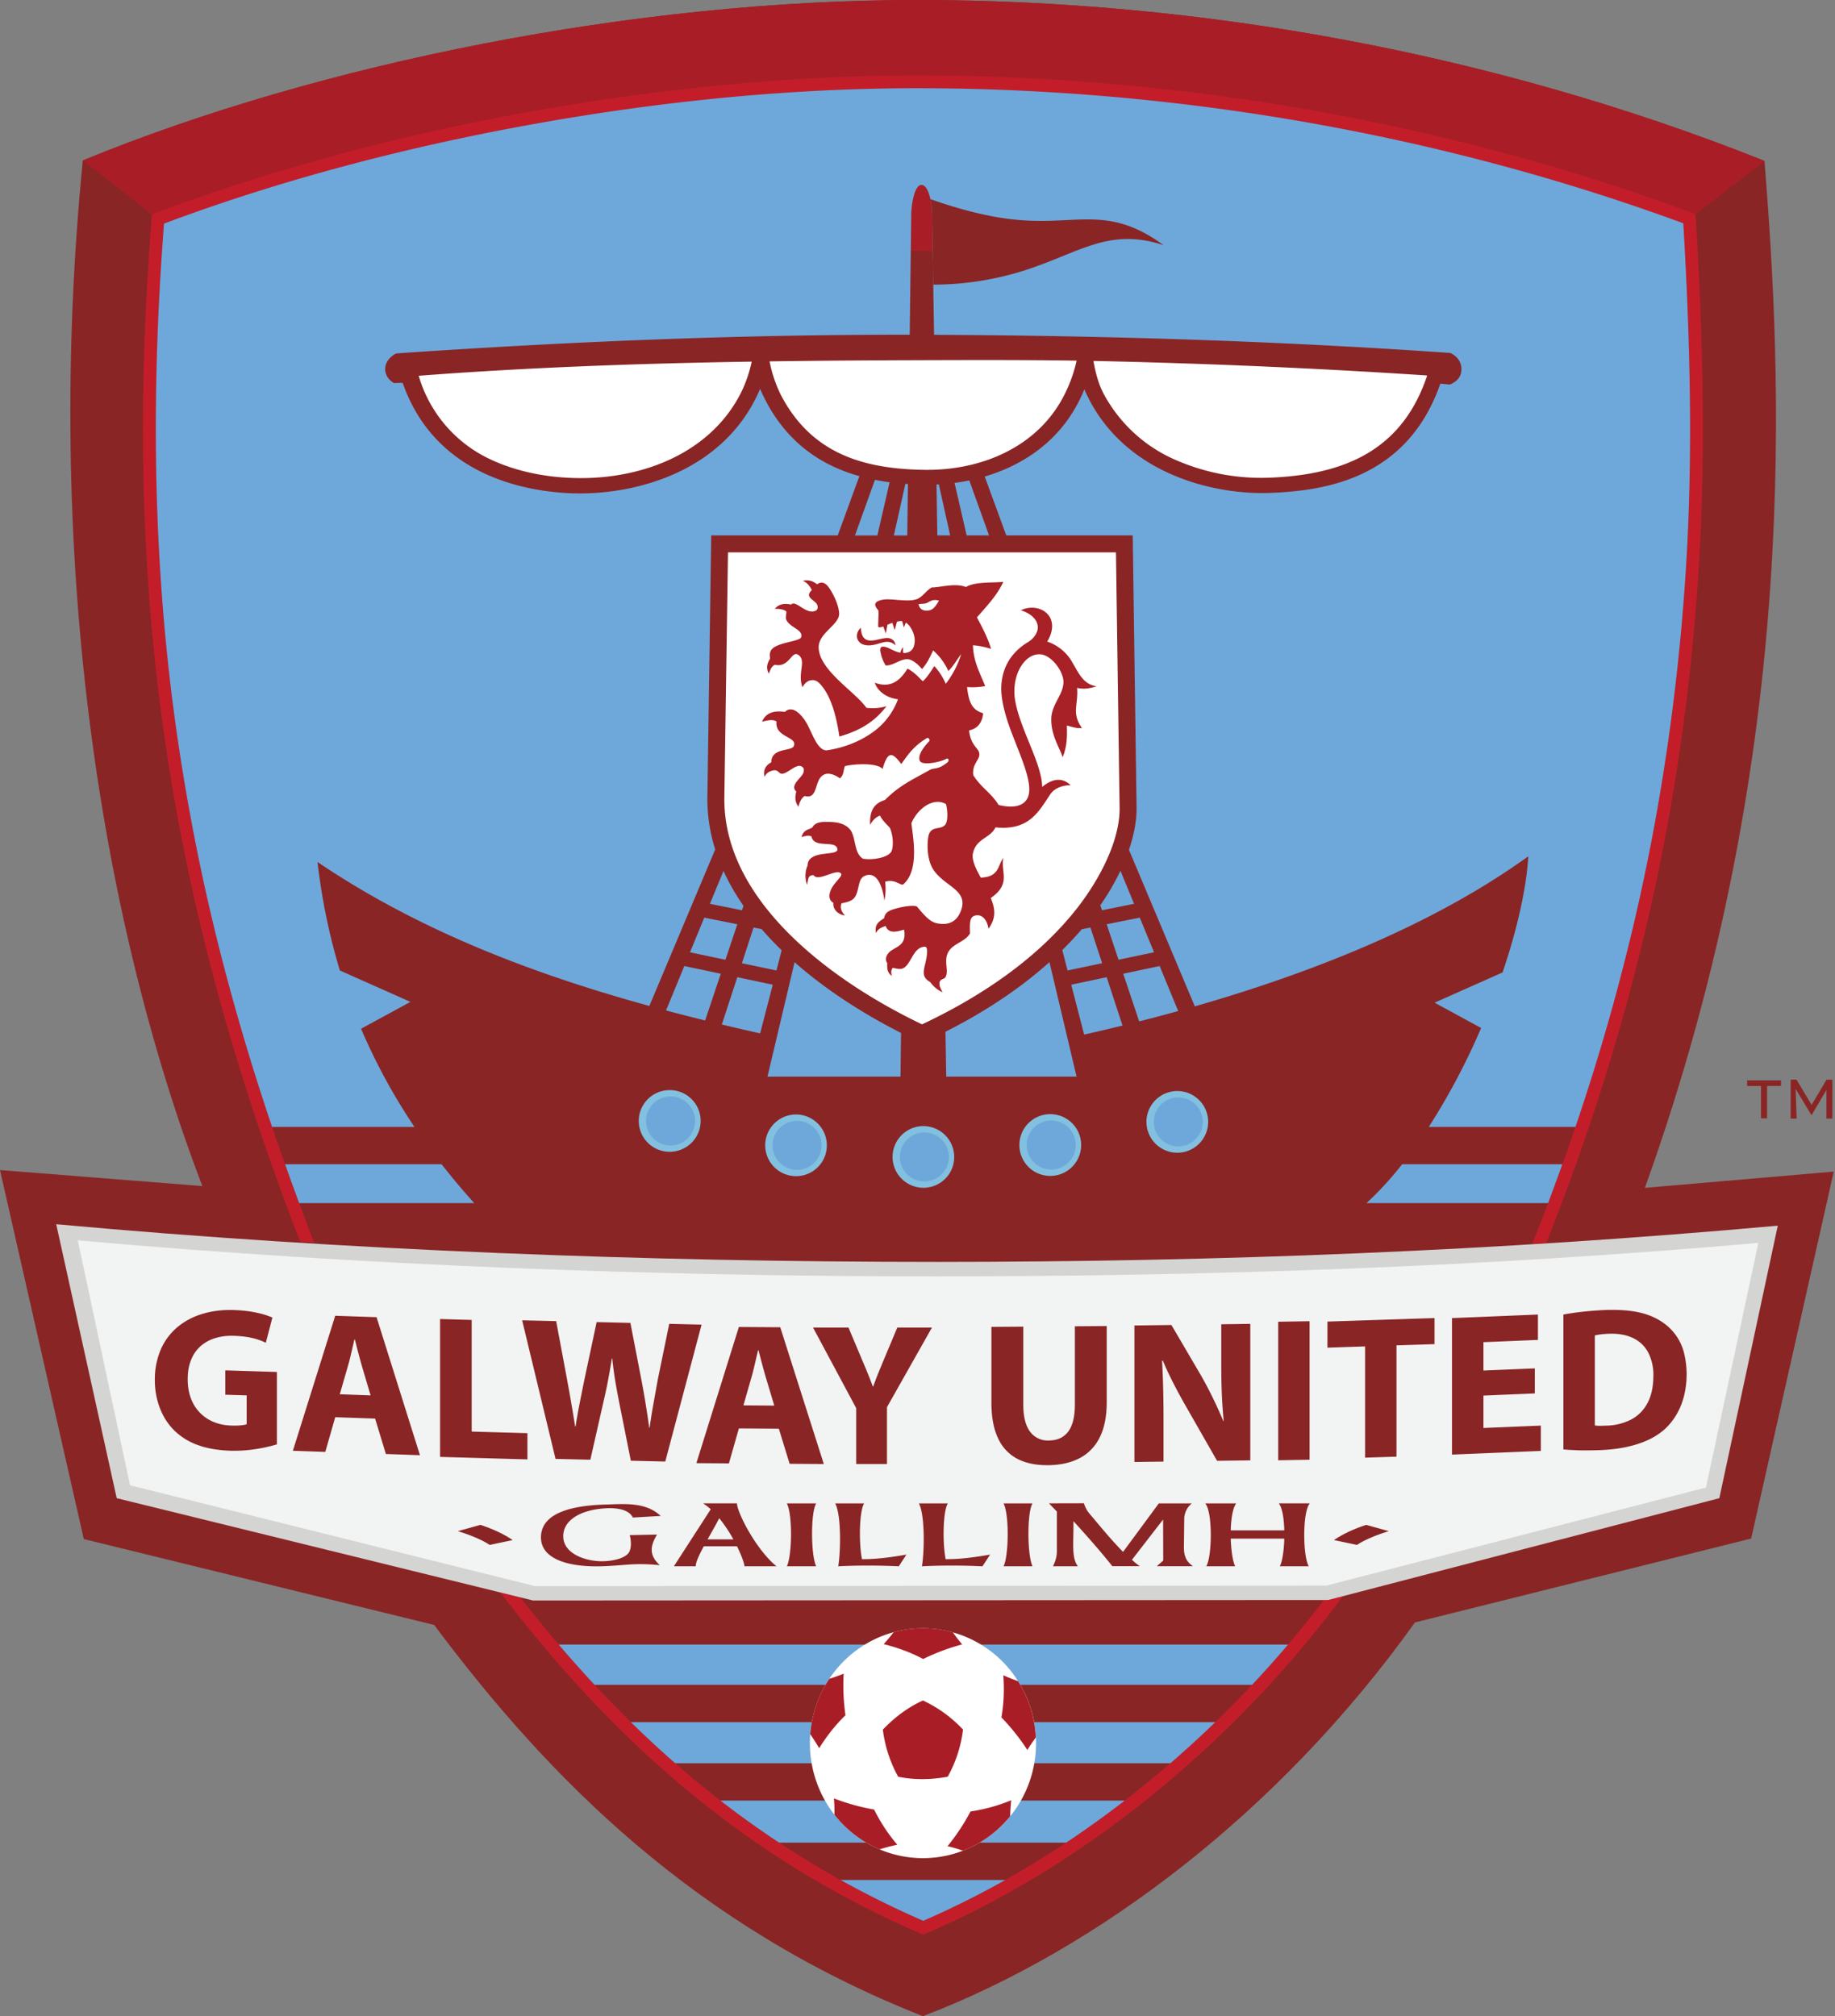 <svg xmlns="http://www.w3.org/2000/svg" width="455" height="500" fill="none"><rect width="100%" height="100%" fill="#808080" stroke="none"/><path fill="url(#a)" d="M20.53 39.79C79.41 15.59 157.75 0 227.43 0c69.67 0 142.55 12.99 210.09 39.9 3.94 50.24 9.89 144.75-29.66 254.68l46.83-4.03-20.48 91-83.37 20.81c-33.46 46.82-78.56 81.04-122 97.64-56.58-22.31-92.79-59-121.18-97.02l-86.88-21.3L0 290.17l50.17 3.97c-26.16-68.56-39.1-158.68-29.64-254.35Z"/><path fill="#A91E26" fill-rule="evenodd" d="M20.58 39.77C79.45 15.59 157.76 0 227.42 0c69.68 0 142.56 12.99 210.1 39.9v.05L408.89 62l-359.38.47-28.93-22.7Z" clip-rule="evenodd"/><path fill="#C41D2A" fill-rule="evenodd" d="M420.42 53.13c-61.07-22.76-127.96-34.4-193-34.4-61.03 0-131.82 12.5-189.74 34.47-7.26 90.56 2.9 167.19 36.72 254.63l3.47.23a624.5 624.5 0 0 1-21.73-66.07 519 519 0 0 1-13.6-70.06c-4.77-38.78-4.88-77.57-1.87-116.48 28.1-10.51 57.57-18.3 87.02-23.83 32.68-6.14 66.47-9.74 99.73-9.74 64.13 0 129.74 11.32 189.97 33.5 1.71 29.35 2.48 58.62.49 88a533.82 533.82 0 0 1-11.44 79.91 556.6 556.6 0 0 1-26.48 85.11l3.48-.22c21.36-53.96 33.68-106.98 37.59-164.59 2.07-30.54 1.2-60.19-.6-90.46Zm-296.4 341.7c28.6 37.53 61.43 66.3 104.9 84.95 40.9-17.4 77.75-48.48 104.02-83.93l-3.62.94h-1.04c-25.61 33.6-60.68 62.8-99.36 79.56-41.24-17.97-72.68-45.28-99.94-80.25l-4.96-1.27Z" clip-rule="evenodd"/><path fill="#fff" fill-rule="evenodd" d="M228.63 254.03c14.5-6.82 28.82-16.37 38.68-29.11 4.99-6.45 10.42-16.19 10.3-24.63l-.9-63.3h-96.2l-.9 60.7c-.38 26.14 27.43 46.03 49.01 56.34ZM103.82 93.2a33.08 33.08 0 0 0 15.73 19.68c6.81 3.71 14.9 5.43 22.63 5.66 16.6.52 34.03-5.95 41.68-21.4a33.3 33.3 0 0 0 2.53-7.46c-27.25.44-55.04 1.4-82.57 3.51Zm87-3.58a33.11 33.11 0 0 0 2.88 8.48c7.4 14.03 19.77 18.19 35.44 18.42 14.3.22 28.33-5.73 34.82-18.7a35.96 35.96 0 0 0 3-8.38c-12.41-.19-24.92-.16-37.55-.12-12.67.04-25.56.11-38.59.3Zm80.3-.1c.55 2.96 1.25 5.84 2.74 8.51a36.84 36.84 0 0 0 18.1 16.23 52.86 52.86 0 0 0 22.88 4.2c18.97-.74 32.92-7.08 39.03-25.3-.1-.03-.23-.06-.37-.07a1860.78 1860.78 0 0 0-82.38-3.58Z" clip-rule="evenodd"/><path fill="#82C0E0" fill-rule="evenodd" d="M166.03 270.34a7.64 7.64 0 0 1 2.93 14.72 7.65 7.65 0 1 1-2.93-14.72ZM197.39 276.38a7.67 7.67 0 0 1 6.36 11.9 7.65 7.65 0 1 1-6.36-11.9ZM228.96 279.26a7.67 7.67 0 0 1 6.37 11.9 7.65 7.65 0 1 1-6.37-11.9ZM260.42 276.3a7.66 7.66 0 1 1 0 15.32 7.66 7.66 0 0 1 0-15.32ZM291.92 270.57a7.65 7.65 0 1 1 0 15.3 7.65 7.65 0 0 1 0-15.3Z" clip-rule="evenodd"/><path fill="url(#b)" d="M40.67 55.45c-3.02 38.91-2.9 77.7 1.86 116.49a519.08 519.08 0 0 0 13.6 70.05 588.7 588.7 0 0 0 11.34 37.48h35.3a146.43 146.43 0 0 1-13.24-24.35l12.24-6.66-17.5-7.79a152.64 152.64 0 0 1-5.54-26.9c24.99 16.9 53.1 27.66 82.28 35.7l16.33-38.82a41.2 41.2 0 0 1-1.94-13.02l.95-64.85h31.37l5.37-14.7c-9.55-2.67-18.99-8.63-24.62-21.64-8.6 20.34-30.62 26.38-46.41 25.9-11.54-.37-34.13-4.24-42.21-27.38-.7 0-1.41 0-2.12.05-2.7-1.42-3.4-5.22.48-7.36 42.23-2.9 84.72-4.7 127.36-4.64l.38-29.97c.02-1.74.66-7.27 2.58-7.18 1.87.1 2.55 4.98 2.58 6.74l.5 30.43c42.51.2 85.3 1.52 128 4.5 2.17 1.03 2.9 2.78 2.74 4.45-.12 1.3-.82 2.56-2.86 3.39l-2.34-.23c-8.17 23.43-28.25 26.56-42.16 27.1-14.25.56-37.08-4.86-46.12-25.68-4.94 12.2-14.75 18.69-24.7 21.62l5.34 14.6h31.36l.95 67.46c.04 2.94-.53 6.52-1.89 10.51l16.33 38.82c32.65-9.37 61.1-21.63 82.7-37.22-.5 8.07-2.78 18.19-6.39 28.81l-16.85 7.5 11.54 6.28a169.7 169.7 0 0 1-12.98 24.53h36.36a538.42 538.42 0 0 0 15.8-56.18c5.86-26.33 9.61-53 11.44-79.91 2-29.38 1.22-58.65-.49-88-60.23-22.18-125.84-33.5-189.97-33.5-33.26 0-67.05 3.6-99.73 9.74-29.45 5.53-58.93 13.32-87.02 23.83Zm125.35 216.47a6.08 6.08 0 1 1 0 12.15 6.08 6.08 0 0 1 0-12.15Zm31.37 6.05a6.08 6.08 0 1 1 0 12.15 6.08 6.08 0 0 1 0-12.15Zm31.57 2.87a6.08 6.08 0 1 1 0 12.15 6.08 6.08 0 0 1 0-12.15Zm31.45-2.96a6.08 6.08 0 1 1 0 12.15 6.08 6.08 0 0 1 0-12.15Zm31.51-5.73a6.08 6.08 0 1 1 0 12.15 6.08 6.08 0 0 1 0-12.15Zm-51.59-153c-1.22.25-2.44.46-3.64.61l3 13.02h5.55l-4.9-13.64Zm37.49 96.79a60.78 60.78 0 0 1-4.99 8.56l.42 1.24 7.95-1.6-3.38-8.2Zm4.79 11.63-8.2 1.64 2.94 8.8 8.8-1.85-3.54-8.6Zm4.94 12-9.04 1.91 3.96 11.82c3.26-.83 6.48-1.69 9.67-2.57l-4.6-11.16Zm-54.76-119.44-.57.02.2 12.63h3.18l-2.81-12.65Zm37.6 109.9-2.17.43a84.28 84.28 0 0 1-4.82 5.15l1.31 5.06 8.57-1.8-2.9-8.85Zm-10.17 8.57c-6.67 5.99-15.15 11.9-25.78 17.27l.18 11.12h32.32l-6.72-28.39Zm8.6 17.97c3.2-.72 6.38-1.47 9.51-2.24l-3.92-11.99-8.79 1.86 3.2 12.37Zm-94.2-29 8.2 1.64-2.94 8.8-8.79-1.85 3.54-8.6Zm12.23 2.45 2 .4a81.78 81.78 0 0 0 4.97 5.24l-1.3 5.01-8.56-1.8 2.89-8.85Zm-2.87-4.28-7.95-1.6 3.36-8.15a55.57 55.57 0 0 0 4.96 8.65l-.37 1.1Zm-14.3 13.83 9.04 1.91-3.88 11.59c-3.24-.8-6.47-1.63-9.69-2.48l4.53-11.02Zm13.14 2.77 8.79 1.86-3.13 12.07c-3.17-.71-6.34-1.44-9.5-2.2l3.84-11.73Zm37.76-122.75-3.03 13.2h-5.56l4.96-13.79c1.22.24 2.43.44 3.63.6ZM190.3 267l6.72-28.38c7.7 6.8 16.85 12.7 26.4 17.54l-.14 10.84H190.3Zm31.34-134.2 2.85-12.8c.2 0 .42.02.63.04l-.16 12.75h-3.32ZM70.68 288.72c1.14 3.22 2.31 6.43 3.5 9.64h43.41a177.27 177.27 0 0 1-8.1-9.64H70.7Zm268.15 9.64h45.03c1.2-3.2 2.39-6.42 3.54-9.64h-39.72a81.88 81.88 0 0 1-8.85 9.64ZM80.55 314.85l1.7 4.22-51.67-4.71 10.87 49.17 79.33 20.22 3.58 6.3 1.95 2.59H331.4l1.6-2.21 4.67-7.36 79.75-19.53 10.65-48.64-52.85 5.15 2-4.85.14-.35H80.55Zm57.99 93c2.9 3.4 5.86 6.73 8.88 9.97h163.05c3.06-3.26 6.04-6.6 8.92-9.98H138.54Zm17.89 19.23c3.57 3.51 7.23 6.9 10.98 10.19h122.81c3.8-3.3 7.52-6.7 11.13-10.19H156.43Zm22.2 19.45c4.7 3.65 9.54 7.12 14.54 10.43h71.2c4.95-3.3 9.8-6.78 14.52-10.43H178.64Zm29.79 19.69a236.84 236.84 0 0 0 20.5 10.13c6.91-3 13.7-6.39 20.36-10.13h-40.86Z"/><path fill="url(#c)" d="m13.94 303.6 15 67.94 103.23 25.37 197.16-.12 96.99-25.25 14.49-67.58c-69.84 6.3-138.73 8.98-208.4 8.99-71.9 0-147.46-2.86-218.47-9.35Z"/><path fill="url(#d)" d="m19.29 307.6 12.95 60.74 100.38 25 196.25-.12L423 368.9l13-60.67c-68.15 5.99-135.2 8.28-203.6 8.3-70.37 0-143.03-2.68-213.12-8.93Z"/><path fill="url(#e)" d="M230.7 49.38c8.08 2.85 15.74 4.76 22.91 5.25 14.23.97 21.67-3.5 34.92 6.18-13.28-4.42-20.5 1.62-33.77 6.02a75.18 75.18 0 0 1-23.36 3.76l-.3-18a17.8 17.8 0 0 0-.4-3.22Z"/><path fill="#A72127" fill-rule="evenodd" d="M234.49 242.2c-.33.9-1.8.3-1.51 2.16.06.43.34.95.73 1.73a7.8 7.8 0 0 1-3.06-2.54c-1.1-.64-1.6-1.34-1.6-2.35 0-1.04.37-2.05.6-3.26.3-1.54.42-3.18-.33-3.16-2.64.07-3.16 3.43-4.84 4.98-.88.8-1.8.53-3.12.25-.54.7-.34 1.3-.24 2-1.1-.79-1.2-1.87-1.11-3.14-.64-.95-.26-1.96.48-2.71 1.42-1.45 4.4-1.43 3.69-5.6-.87.13-3.81 1.45-4.56-.93-1.21.42-1.83.72-2.45 1.73-.22-1.84.26-2.54 2.06-3.65.23-1.6 1.45-2.02 3.43-2.53 2.24-.58 4.43-.7 4.76-.3 2.8 3.42 3.83 4.03 5.75 4.22 2.71.26 4.2-1.04 5.02-3.05 2.15-5.28-3.74-6.05-6.64-10.21-2.04-2.94-1.61-7.77-1.22-8.91.74-2.17 3-1.06 4.06-2.43.88-1.12.42-4.54.14-5.12-3.12-1.73-6.98 1.12-8.53 4.73.14 2.5 2.26 11.47-2.02 15.2-.57.5-2.02-1.45-4.5-.64.15 1.21.18 2.78-.18 4.7-.28-2.16-1.28-7.1-4.4-6.33-2.08.52-1.7 2.5-2.55 4.7-.62 1.63-1.88 1.9-3.7 2.28-.36.95-.16 1.94.86 3-1.85-.23-3.06-1.63-2.86-3.13-1.47-.8-1.09-2.6-.2-4.01.95-1.5 2.5-2.66 2.09-3.23-1.05-1.42-5.66 2.16-6.8.39-1.43-.04-1.31.93-1.62 2.38a6.5 6.5 0 0 1 .14-4.83c-.03-1.47 1.23-2.26 2.72-2.6 2.05-.49 4.79-.3 4.66-1.39-.3-2.43-5.8-.03-6.43-3.16-.59-.33-1.3-.19-2.47.14.54-1.9 1.73-1.74 2.7-2.4.72-1.31 2.28-1.39 3.95-1.35 1.68.03 3.76.18 5.2 1.67 1.77 1.84.97 5.92 3.36 7.44 2.31.45 6.56-.25 7.17-1.99.42-1.2.38-3.67-.47-5.65-1-1.1-1.85-1.84-2.45-3.04-1.17.47-1.75 1.11-2.45 2.3-.16-3.63 1.06-5.37 3.69-6.17 3.6-3.64 6.86-5.06 11.18-7.49 1-.56 1.88.09 4.2-1.75.75-.59.24-1.18-.1-1-1.5.85-5.75 1.7-6.53.69-.6-.79-.23-2.45 2.21-5.02.29-.3-.16-1.04-.61-.76-3.36 2.08-4.54 3.96-6.32 6.41-2.18-2.92-3.32-3.38-4.63 1.24-1.34-1.62-7.17-1.28-9.36-.7-.45 1.45-.24 2.16-1.23 3.02-.97-.75-2.55-1.43-3.63-1.05-.76.27-1.3.8-1.66 1.63-.88 1.97-.87 4.49-3.45 3.79-.65.45-1.24 1.32-1.54 2.68-.74-1.08-.96-2.18-.52-3.77-1.5-1.38.6-2.88 1.53-4.23.43-.62.4-1.47.15-1.72-1.25-1.25-2.81.62-4.57 1.37-1.61.7-1.27-1.22-3.2-.58-.9.29-1.43.72-1.76 1.53-.45-1.92.41-2.93 1.67-3.66a2.5 2.5 0 0 1 1.17-2.28c1.51-.98 4-.78 4.38-1.71 1-2.42-4.75-2.07-4.28-6.11-.79-.48-1.69-.43-3.59.05.95-2.16 2.8-2.82 5.65-2.43 1.52-1.36 3.18-.29 4.71 1.72 1.85 2.41 3 7.74 5.6 7.83 4.95-.72 9.1-2.6 12.26-5.08 2.7-2.12 4.55-4.99 5.49-7.6-2.95-.34-5.12-2.12-5.75-4.1 3.5 1.3 6.03-.04 8.1-3.5 1.68.84 2.95 2.32 3.8 3.14 1.07-.95 1.93-2.34 2.85-3.77a14.96 14.96 0 0 1 2.84 4.41 23.45 23.45 0 0 0 3.84-7.39c-1.15 1.48-2 3.13-3.2 4.19a15.05 15.05 0 0 0-3.76-5.09c-.98 2.02-1.36 2.97-2.76 4.63-.72-.91-2.27-2.37-3.52-2.45-1.83-.12-3.66 1.66-5.5 1.54a9.56 9.56 0 0 1-1.27-3.3c-.25-1.25.21-1.63 1.59-1.16.97.34 2.03 1.1 3.34 1.31.11-.5.33-1.02.69-1.37-.02.44-.08.91.02 1.45 2.04-.01 2.74-1.14 2.84-2.95.1-1.49-.88-3.77-2.2-4.6l-.5 1.2-.4-1.56c-.47-.04-.89.01-1.3.13l-.56 2.1-.58-1.8c-.51.12-.82.33-1.21.45l-.41 2.18-.64-1.75c-.23.09-.47.17-.7.2-.63.07-.55-.02-.55-.62 0-1.12.16-2.81.03-3.56-1.02-1.2-1.3-2.09.86-2.6 2.16-.5 6.03.6 8.5-.12 1.56-.46 2.46-2.22 3.9-2.97 2.02.02 5.83-1.18 8.45-.1 2.26-1.34 6.07-1 9.28-1.28-1.53 3.26-3.74 5.61-6.54 8.8 1.35 2.56 2.77 5.25 3.49 7.81-1.2-.37-2.84-.78-4.48-.88.12 3.96 1.6 6.6 3.04 10.12-.89.16-2.57.39-4.5.23.45 4.14 1.43 5.73 3.99 6.5-.31 2.97-1.93 3.91-3.5 4.26.5 4.09 2.5 4.28 2.56 5.86.05 1.59-1.85 2.42-1.51 5.23 1.92 3.1 4.36 4.3 6.29 7.4 4.7 1.13 6.92-.28 7.46-2.56.82-3.47-2.13-9.77-4.4-15.8-1.55-4.11-2.54-8.16-2.4-11.03.22-4.97 2.66-8.62 6.67-11.03 1.38-.84 2.3-2.25 2.38-3.44.08-1.42-.9-3.4-4.2-4.42 4.5-2.2 10.31 1.46 6.54 7.76a11.28 11.28 0 0 1 6.3 5.3c1.57 2.66 2.72 5.36 5.96 5.78-1.94.6-3.1.77-4.86.41.35 4.23-1.46 6.17 1.21 9.96-1.5.09-2.42-.3-3.75-.64.08 2.58.1 5.1-1.06 7.91-.35-1.79-2.92-5.26-2.8-9.65.12-3.56 2.88-5.75 3.02-8.88.13-2.65-2.85-6.73-5.6-7.02-3.95-.4-7.3 5.02-6.43 11.08 1.03 7.09 6.69 15.9 6.75 21.8 2.98-2.47 5.34-2.1 7.06-.43-2.33-.02-4.18.96-5.03 2.23-2.88 4.27-5.25 9.1-13.6 8.22-1.32 2.76-4.78 2.68-5.6 6.46-.42 1.97 1.29 4.7 1.93 6 4.69-.15 4.2-3.1 5.61-4.86-.72 3.47 2.06 6.34-3.12 9.93 1.4 3.26 1.05 5.32-.56 7.63-.38-2.63-1.94-3.77-3.45-3.25-1.09.37-1.25 1.38-1.13 4.37-1.12 2.1-4.27 2.5-5.42 4.7-1.15 2.2.2 4.51-.61 6.04Zm-6.71-92.4c.18 1.42 1.4 1.78 2.5 1.6 1.2-.2 1.75-1.15 2.55-2.44-1.39-.41-2.05.06-2.8.47-.58.31-1.09.29-2.25.37Z" clip-rule="evenodd"/><path fill="#A72127" fill-rule="evenodd" d="M213.47 155.69a2.62 2.62 0 0 0-.96 2.5c.4 1.43 1.7 1.97 3.37 1.84 2.45-.2 4.17-1.82 6.14 0 0-.96-.87-1.9-2.25-1.81-1.22.07-3.05.8-4.35.6-1.14-.18-1.9-1.09-1.95-3.13ZM219.82 175.12c-3.36 4.42-7.38 6.28-11.7 7.54-.74-5.32-2.07-9.38-3.85-11.89-.8-1.13-1.63-2.07-2.65-2.1-.8-.04-1.81.24-2.64 1.76-1.35-3.55 1.16-6.68-1.13-8.08-1.6-.98-2.16 3.31-5.76 2.5-.95.6-1 1.22-1.48 2.2-.64-1.35-.5-2.34.35-3.75-.35-1.82.43-2.6 1.75-3.18 2.21-.98 5.8-1.25 5.97-2.16.36-1.83-2.44-2.17-3.59-4.02-.38-.61-.2-1.07-.09-2.22-.41-.63-2.2-.8-2.9-.71.82-1.03 2.13-1.53 4.03-1.07 1.23-1.31 3.8 2.72 6.18 1.48.58-.3.58-1.25.06-1.84-.94-1.04-2.79-1.6-1.07-3.26-.42-.72-.84-1.6-2.2-2.32 1.34-.24 2.34 0 3.5.9 1.4-.98 2.44-.14 3.52 1.72.9 1.54 1.8 3.57 1.95 5.4.22 2.9-5.18 4.91-5.08 8.6.14 5.64 9.12 10.97 11.84 14.91 1.23.16 3.15.18 5-.41Z" clip-rule="evenodd"/><path fill="url(#f)" d="M228.85 403.8c7.43 0 14.56 3 19.82 8.34a28.84 28.84 0 0 1 3.49 36 28.13 28.13 0 0 1-12.59 10.5 27.59 27.59 0 0 1-16.19 1.62 27.89 27.89 0 0 1-14.35-7.8 28.66 28.66 0 0 1-7.67-14.6 28.94 28.94 0 0 1 1.6-16.47 28.4 28.4 0 0 1 10.32-12.79 27.7 27.7 0 0 1 15.57-4.8Z"/><path fill="#A91E26" fill-rule="evenodd" d="M228.85 421.71a32.08 32.08 0 0 1 9.94 7.22 32.1 32.1 0 0 1-3.8 11.69c-4.1.74-8.19.84-12.28 0a32.1 32.1 0 0 1-3.8-11.69c2.88-3 6.13-5.5 9.94-7.22ZM221.6 404.76c-.74.96-1.54 1.93-2.48 2.98 3.43.85 6.67 2.03 9.79 3.68a52.51 52.51 0 0 1 9.67-3.62c-.8-.94-1.6-1.96-2.32-3a27.6 27.6 0 0 0-14.66-.04ZM200.9 430.06a50.63 50.63 0 0 1 2.22 3.48c1.87-3 3.99-5.72 6.52-8.17a52.61 52.61 0 0 1-.45-10.31c-1.15.47-2.35.9-3.56 1.27a28.65 28.65 0 0 0-4.72 13.73ZM218.08 458.63c1.36-.42 2.77-.8 4.41-1.15a42.82 42.82 0 0 1-5.75-8.73 52.62 52.62 0 0 1-9.96-2.76c.11 1.32.15 2.7.12 4.04a28.17 28.17 0 0 0 11.18 8.6ZM250.48 450.43c.03-1.25.1-2.53.26-3.98a42.8 42.8 0 0 1-10.09 2.78 52.57 52.57 0 0 1-5.7 8.61c1.27.3 2.58.68 3.82 1.13a28.11 28.11 0 0 0 11.7-8.54ZM252.44 416.92a50.53 50.53 0 0 1-3.66-1.46c.25 3.53.13 6.98-.47 10.45a52.61 52.61 0 0 1 6.43 8.08c.63-1.05 1.35-2.1 2.1-3.1a28.69 28.69 0 0 0-4.4-13.97Z" clip-rule="evenodd"/><path fill="#8A2525" fill-rule="evenodd" d="m68.66 340.24-12.8-.4v6.04l5.3.16v7.16c-.3.12-.8.2-1.45.27-.66.07-1.44.1-2.31.06-1.6-.04-3.06-.34-4.39-.88a10 10 0 0 1-5.67-5.87c-.53-1.4-.8-2.97-.8-4.75 0-1.87.3-3.5.88-4.87a8.9 8.9 0 0 1 2.4-3.4 9.8 9.8 0 0 1 3.63-1.94c1.37-.42 2.89-.6 4.5-.55 1.26.04 2.37.15 3.33.3s1.82.36 2.56.6c.76.24 1.45.52 2.07.83l1.63-6.25c-.56-.26-1.3-.52-2.23-.8-.93-.26-2-.5-3.23-.7-1.23-.19-2.58-.31-4.07-.37-2.83-.09-5.44.23-7.8.95a17.35 17.35 0 0 0-6.22 3.29 15.08 15.08 0 0 0-4.1 5.49 18.87 18.87 0 0 0-1.5 7.57c0 1.68.18 3.28.56 4.8.38 1.53.92 2.95 1.64 4.27a15.2 15.2 0 0 0 2.64 3.51 15.94 15.94 0 0 0 5.82 3.6c2.3.84 5.02 1.31 8.14 1.41 1.53.04 3.02-.02 4.46-.18a39.8 39.8 0 0 0 7.01-1.39v-17.96ZM93.01 351.8l2.67 8.78 8.45.3-10.76-34.23-10.25-.35-10.5 33.48 8.04.28 2.46-8.6 9.9.34Zm-8.76-6.03 2.05-7.1c.19-.66.37-1.36.55-2.1l.53-2.25.5-2.13H88a194.1 194.1 0 0 0 1.74 6.6l2.15 7.25-7.63-.27ZM109.11 361.3l21.67.62v-6.5l-13.82-.4v-27.68l-7.84-.23v34.18ZM146.38 362l3.31-14.62a113.34 113.34 0 0 0 1.4-6.83c.22-1.17.42-2.4.62-3.66h.1a94.65 94.65 0 0 0 1.02 7.17c.2 1.13.42 2.27.64 3.42l2.95 14.77 8.54.2 9-33.95-8.02-.2-2.85 13.88-1.08 6.04c-.36 1.99-.67 3.93-.93 5.83h-.1a239.84 239.84 0 0 0-1.87-11.5l-2.8-14.48-8.37-.2-2.95 13.87c-.44 2.13-.86 4.2-1.25 6.22-.4 2.02-.74 3.94-1.03 5.8h-.1l-.61-3.74-.7-4.1-.76-4.18-2.64-14.11-8.43-.2 8.28 34.37 8.63.2ZM193.12 354.3l2.67 8.71 8.48.06-10.8-33.92-10.26-.07-10.54 33.77 8.07.06 2.47-8.67 9.9.07Zm-8.78-5.78 2.05-7.17c.19-.66.37-1.36.55-2.11l.53-2.26c.17-.76.34-1.47.51-2.14h.1a195.47 195.47 0 0 0 1.75 6.54l2.16 7.2-7.66-.06ZM219.93 363.07v-14.1l11.15-19.74h-8.59l-3.41 8.13-1.38 3.35a95.15 95.15 0 0 0-1.18 3.13h-.1l-.8-2.12-.84-2.07-.97-2.29-3.42-8.13h-8.79l10.7 19.98v13.86h7.63ZM245.83 329.06v18.88c.01 3.58.57 6.51 1.67 8.79a10.74 10.74 0 0 0 4.76 5.05c2.08 1.08 4.6 1.6 7.56 1.58 3.05-.02 5.67-.6 7.85-1.73a11.47 11.47 0 0 0 5-5.14c1.15-2.29 1.74-5.17 1.75-8.66v-18.98l-7.9.06v19.43c0 3-.56 5.24-1.66 6.7-1.1 1.45-2.7 2.18-4.79 2.19a5.42 5.42 0 0 1-4.66-2.18c-1.1-1.47-1.66-3.68-1.68-6.61V329l-7.9.06ZM288.5 362.46v-10.2c0-2.75-.02-5.34-.08-7.78-.06-2.44-.15-4.78-.28-7.03h.2a81.1 81.1 0 0 0 1.84 4.04 129.93 129.93 0 0 0 4.2 7.83l7.4 12.95 8.24-.11v-33.85l-7.2.1v9.84c0 2.56.04 5 .13 7.33.1 2.33.26 4.6.48 6.83h-.1a111.6 111.6 0 0 0-3.63-7.8 92.9 92.9 0 0 0-2.03-3.72l-7.21-12.3-9.17.12v33.85l7.21-.1ZM316.94 327.78v34.36l7.78-.14v-34.35l-7.78.13ZM338.48 361.49l7.79-.25v-27.6l9.43-.3v-6.47l-26.55.87v6.47l9.33-.31v27.59ZM380.57 339.35l-12.74.53v-7.03l13.51-.56V326l-21.31.88v33.85l22.03-.91v-6.28l-14.23.59v-8.04l12.74-.53v-6.22ZM387.65 359.44c.95.1 2.16.17 3.64.22 1.46.04 3.2.03 5.23-.03 2.27-.08 4.38-.31 6.35-.7 1.97-.4 3.77-.94 5.39-1.65a17.13 17.13 0 0 0 4.26-2.62c1.1-.96 2.09-2.12 2.94-3.47.85-1.35 1.53-2.9 2.01-4.65a22.26 22.26 0 0 0 .03-11.28 12.91 12.91 0 0 0-5.13-7.25c-1.09-.77-2.3-1.4-3.67-1.89-1.37-.5-2.91-.84-4.64-1.05-1.73-.2-3.7-.27-5.9-.2a80.77 80.77 0 0 0-7.37.63c-1.13.15-2.17.32-3.14.5v33.44Zm7.8-28.25c.33-.1.8-.18 1.38-.26.6-.08 1.3-.14 2.16-.17 2.26-.08 4.22.27 5.85 1.03a8.18 8.18 0 0 1 3.78 3.5 11.96 11.96 0 0 1 1.34 5.9c0 2.72-.5 4.98-1.47 6.79a9.67 9.67 0 0 1-4.1 4.09 14.17 14.17 0 0 1-6.22 1.48c-.48.02-.96.04-1.46.04s-.91-.03-1.26-.1v-22.3Z" clip-rule="evenodd"/><path fill="#8B2525" fill-rule="evenodd" d="M436.65 277.34v-8.02h-3.44v-1.39h8.4v1.38h-3.45v8.03h-1.5ZM444.01 277.41v-9.66h1.45l3.74 6.25 3.7-6.25h1.45v9.66h-1.48v-7.1l-3.69 6.27-3.94-6.52.25 7.35h-1.48Z" clip-rule="evenodd"/><path fill="#8A2525" fill-rule="evenodd" d="m163.81 375.94-6.9.4c-1.1-2.3-4.77-2.44-7.1-2.27-5.67.41-10.04 2.76-10.15 6.76-.12 4.49 5.57 6.39 9.73 6.35 1.81-.01 5.76-.5 6.68-2.4.42-.86.52-2.35.08-4.08l6.76-.14c-1.38 2.34-2.35 4.87.7 7.59-6.63-.63-8.38.09-14.36.27-8.57.27-15.47-1.9-15.1-7.59.38-6.07 8.76-7.52 16.07-7.72 4.73-.14 9.84-.65 13.6 2.82ZM202.38 372.83h-7.28c1.5 2.93 1.27 13.15 0 15.6h7.28c-1.32-2.67-1.41-13.28 0-15.6ZM176.23 374.29l-9.13 14.13h5.42c-.07-.88.84-2.81 1.99-4.96h8.23c1.08 2.19 1.76 4.07 1.86 4.96h7.92c-5.03-4.12-9.73-13.27-9.78-15.6h-8.42c.65.41 1.3.9 1.91 1.47Zm-.78 7.46c1.09-1.95 2.22-3.9 2.88-5.25a35.04 35.04 0 0 1 3.51 5.25h-6.39ZM214.27 372.83h-7.17c1.53 2.93 1.36 11.95.75 15.6 4.83-.24 9.72-.24 15.01 0l1.89-2.9c-3.99.7-7.66 1.17-11.02 1.13-.8-4.01-.68-11.87.54-13.83ZM235.02 372.83h-7.17c1.53 2.93 1.36 11.95.75 15.6 4.83-.24 9.72-.24 15.01 0l1.89-2.9c-3.99.7-7.66 1.17-11.02 1.13-.8-4.01-.68-11.87.54-13.83ZM256.02 372.83h-7.18c1.48 2.93 1.25 13.15 0 15.6h7.18c-1.3-2.67-1.4-13.28 0-15.6ZM260.1 372.82l1.96 2.04v9.8c0 1.72-.6 3.02-.97 3.76h6.18c-1.62-2.07-1.06-5.66-1.1-10.96v-.22c3.4 3.72 6.67 7.44 9.64 11.16h6.82a13.47 13.47 0 0 1-1.95-1.59l7.72-9.98.03 10.18-1.59 1.4h8.93c-.8-.67-2.25-1.55-2.21-4.74l.08-7.08a5.05 5.05 0 0 1 1.88-3.76h-8.18l-8.87 12.03c-3.19-3.27-5.46-6.1-8.22-9.36a7.03 7.03 0 0 1-1.48-2.7l-8.68.02ZM306.52 372.83h-7.67c1.87 2.16 1.71 13.23.25 15.6h7.17c-.6-1.2-1.01-3.95-1.1-6.86h13.28c-.08 2.9-.49 5.65-1.1 6.85h7.17c-1.46-2.36-1.62-13.43.25-15.6h-7.67c.87 1.19 1.28 3.86 1.35 6.7h-13.28c.07-2.84.49-5.51 1.35-6.7ZM119.12 378.16c2.79.9 5.72 2.2 8 3.77l-5.7 1.2c-2.02-1.36-5.24-2.61-7.9-3.41l5.6-1.56ZM338.77 378.16c-2.79.9-5.72 2.2-8 3.77l5.7 1.2c2.02-1.36 5.24-2.61 7.9-3.41l-5.6-1.56Z" clip-rule="evenodd"/><defs><linearGradient id="a" x1="0" x2="454.69" y1="0" y2="0" gradientUnits="userSpaceOnUse"><stop offset="1" stop-color="#8A2525"/></linearGradient><linearGradient id="b" x1="105.61" x2="559.79" y1="-191.04" y2="-206.9" gradientUnits="userSpaceOnUse"><stop offset="1" stop-color="#6EA8DA"/></linearGradient><linearGradient id="c" x1="13.94" x2="440.81" y1="303.6" y2="303.6" gradientUnits="userSpaceOnUse"><stop offset="1" stop-color="#D4D4D3"/></linearGradient><linearGradient id="d" x1="19.29" x2="436.02" y1="307.6" y2="307.6" gradientUnits="userSpaceOnUse"><stop offset="1" stop-color="#F2F3F3"/></linearGradient><linearGradient id="e" x1="230.7" x2="288.53" y1="49.38" y2="49.38" gradientUnits="userSpaceOnUse"><stop offset="1" stop-color="#8A2525"/></linearGradient><linearGradient id="f" x1="200.82" x2="256.88" y1="403.8" y2="403.8" gradientUnits="userSpaceOnUse"><stop offset="1" stop-color="#fff"/></linearGradient></defs></svg>